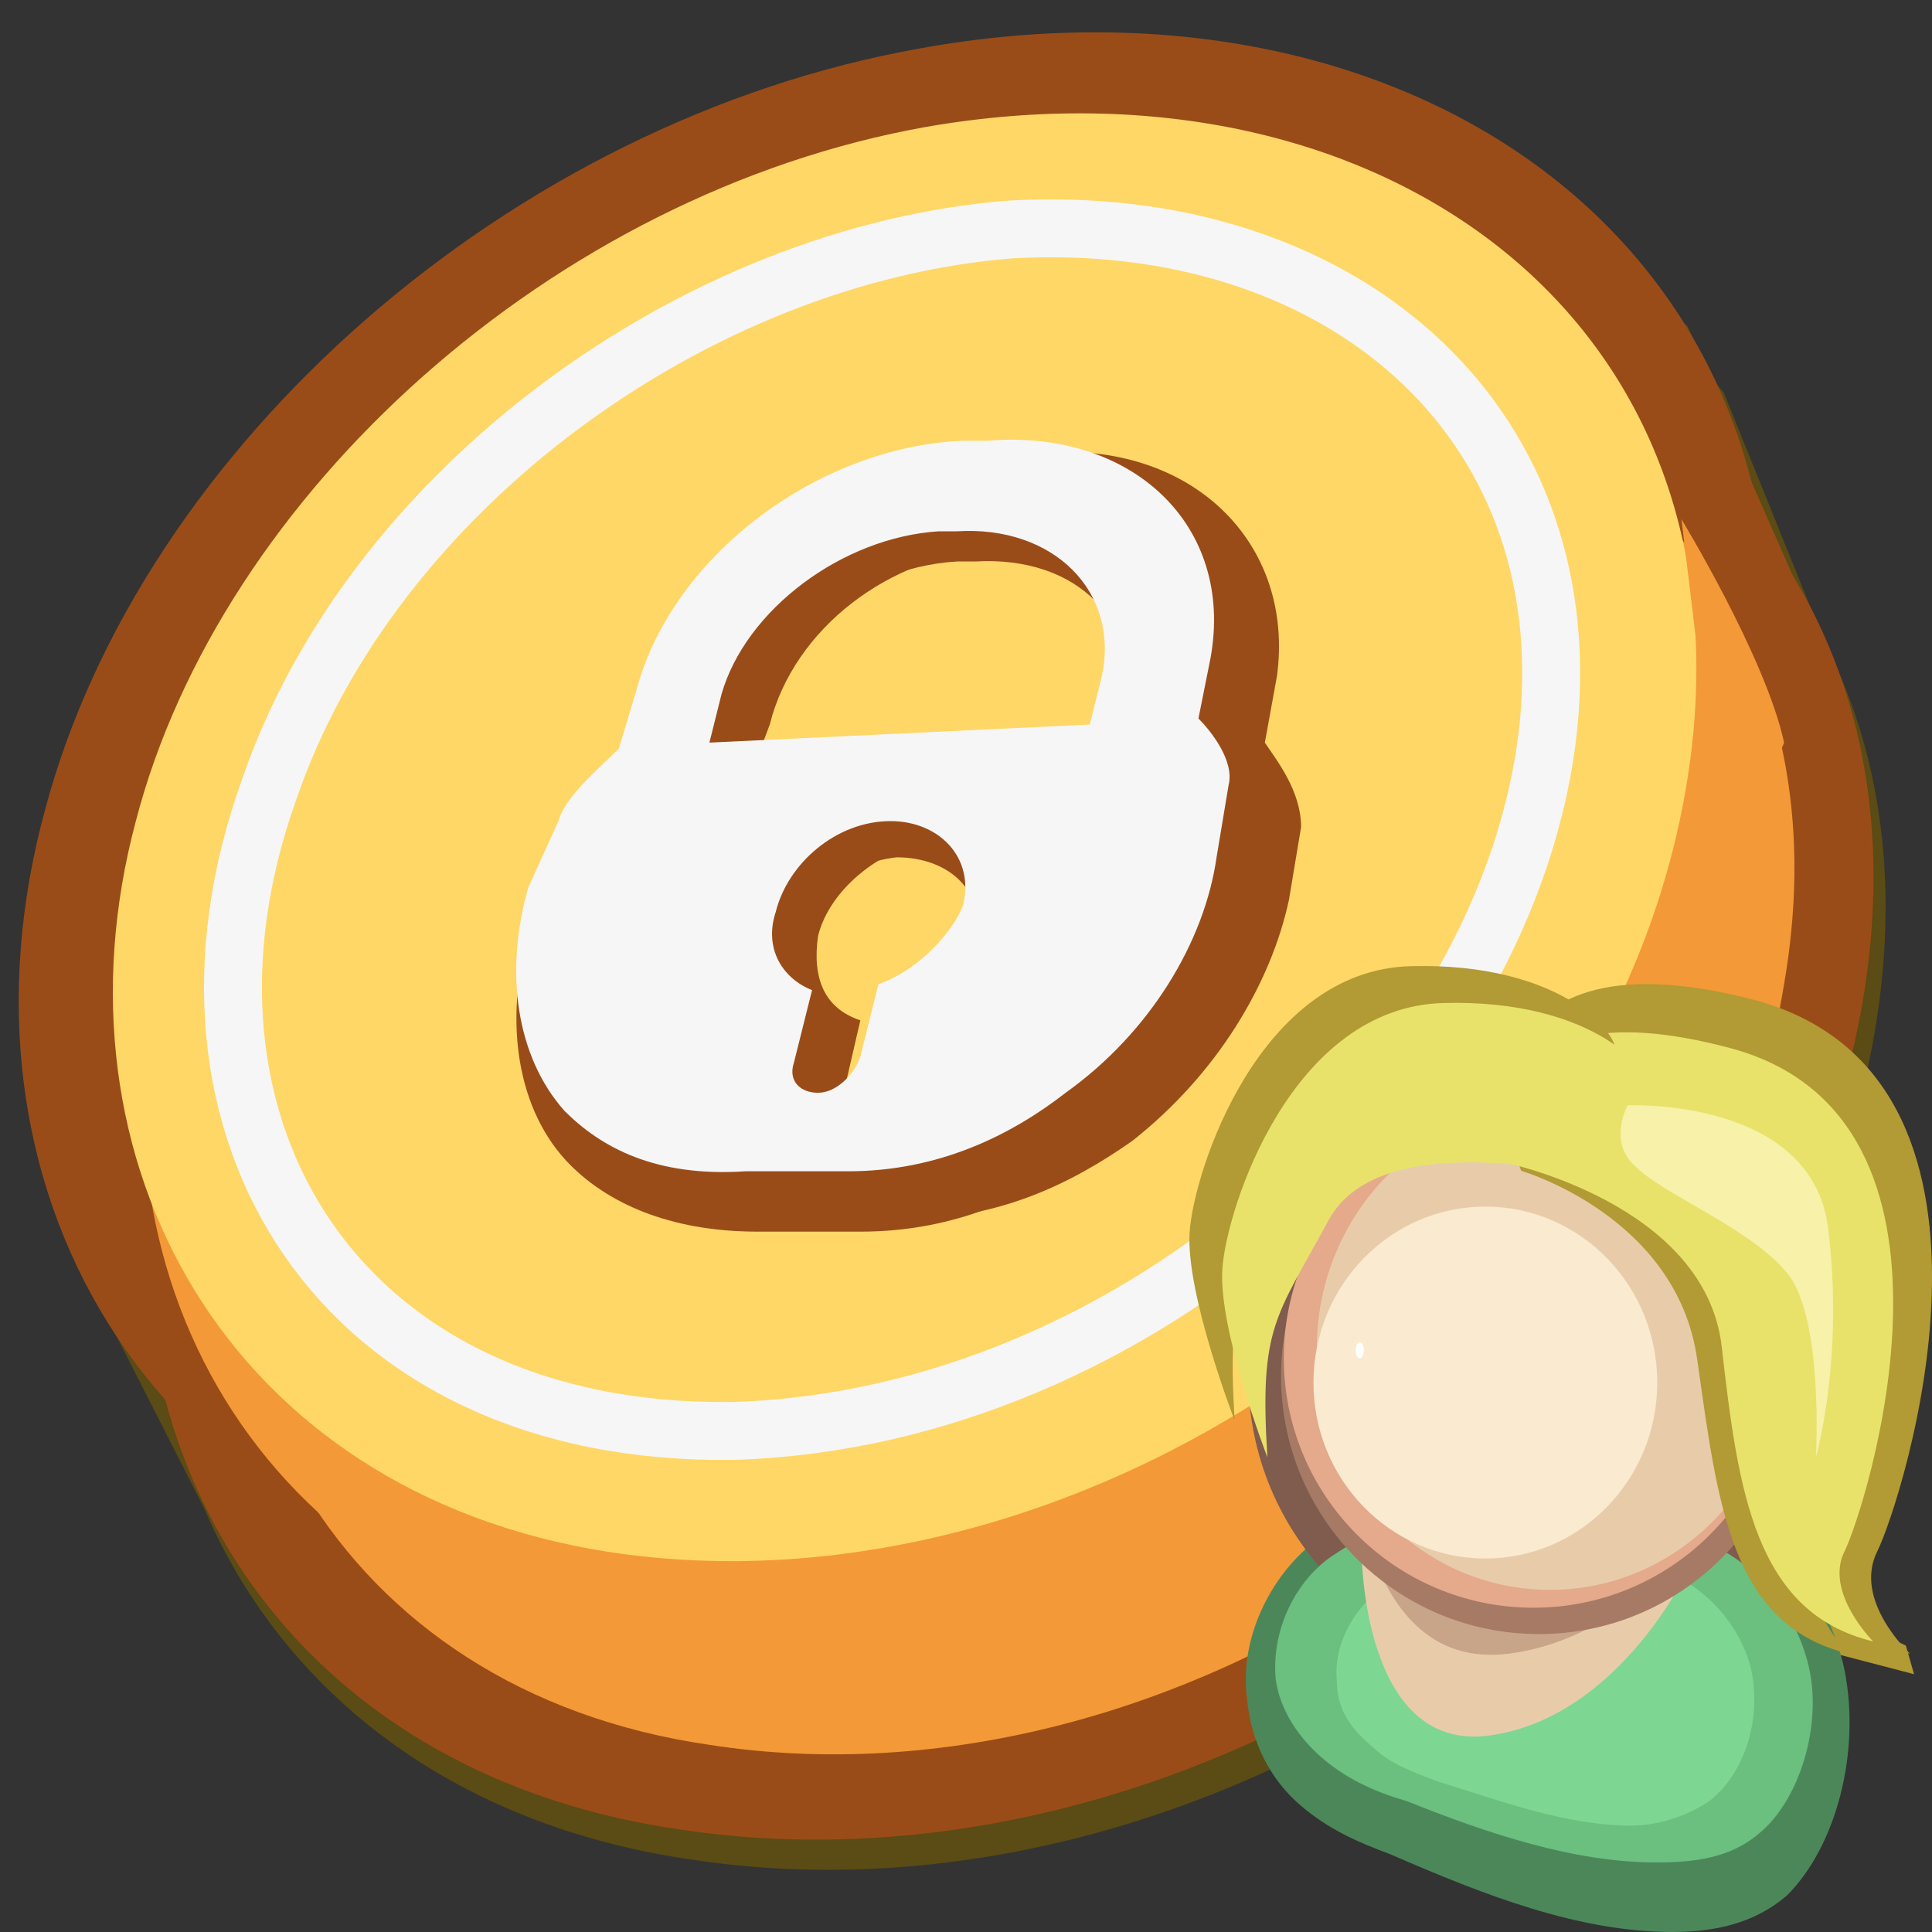 <svg xmlns="http://www.w3.org/2000/svg" fill="none" viewBox="0.25 0 32 32">
  <rect x="0.25" y="0" width="32" height="32" fill="#333333" stroke="none"/>
  <g clip-path="url(#a)">
    <path d="m25.5 3.2 2.7 2.2 2.3 5.3-26.3 15.4-2.9-5.7 14.6-13 9.6-4.2Z" fill="#5B4B14"/>
    <path d="M31.3 17.1c-1.5 8.7-11.1 15-19.6 13.7-6.9-1-10.1-6.9-8.4-12.9 1.6-5.8 7.6-11.2 14.4-12.4 8.1-1.4 15 3.4 13.6 11.6Z" fill="#5B4B14"/>
    <path d="m26.2 3.5 2.6 3 2.1 5.2L4.6 26.2l-3-5.2L26.2 3.5Z" fill="#5B4B14"/>
    <path d="M31.1 16.6c-1.5 8.7-11.1 15-19.6 13.7-6.9-1-10.1-6.9-8.4-12.9 1.6-5.8 7.5-11.2 14.3-12.4 8.2-1.5 15.1 3.4 13.7 11.6Z" fill="#9A4C18"/>
    <path d="M29.4 12.7c-1.5 8.9-11.2 15.2-19.8 13.9-7-1.1-10.3-7-8.6-13.2C2.6 7.4 8.7 2 15.5.8c8.3-1.5 15.3 3.5 13.9 11.9Z" fill="#9A4C18"/>
    <path d="M29.8 16.3c-1.3 8-10.1 13.8-17.8 12.6-6.2-.9-9.1-6.3-7.6-11.8 1.5-5.3 6.9-10.2 13-11.3 7.4-1.4 13.7 3 12.4 10.5Z" fill="#F49937"/>
    <path d="M28.7 14.7c-1.3 8.2-10.2 14-17.9 12.8-6.3-1-9.3-6.5-7.8-12.1 1.4-5.4 6.9-10.4 13.1-11.5 7.5-1.3 13.8 3.2 12.6 10.8Z" fill="#F49937"/>
    <path d="M28.2 12.9c-1.3 8.2-10.2 14-17.9 12.8-6.3-1-9.3-6.5-7.8-12.1 1.4-5.4 6.9-10.4 13.1-11.5 7.5-1.3 13.8 3.2 12.6 10.8Z" fill="#FFD766"/>
    <path d="M26.046 12.42c-1.1 6.8-8.5 11.7-15 10.7-5.3-.8-7.7-5.4-6.4-10.2 1.2-4.5 5.8-8.6 10.9-9.5 6.2-1.2 11.5 2.6 10.5 9Z" fill="#FFD766"/>
    <path d="M28.3 5.8 28.8 10.7l1.2 1.8.5-1.7-2.2-5ZM20.5 12.6l.2-1.1c.4-2.3-1.3-3.9-3.9-3.8h-.4c-2.5.2-5 2-5.6 4.3l-.3 1c-.3.3-1.0.8-1.1 1.3l-.4 1.2c-.4 1.4-.2 2.9.7 3.8.6.6 1.6 1.1 3.1 1.1h1.7c1.6 0 2.8-.6 3.8-1.3 1.4-1.1 2.3-2.6 2.6-4l.2-1.2c.1-.5-.3-1.1-.6-1.3Zm-4.4-3.3h.3c1.7-.1 2.8 1 2.5 2.6l-.2.8-6.6.3.2-.8c.5-1.5 2.1-2.8 3.8-2.9Zm-1.1 7.9-.3 1.3c-.1.3-.4.6-.7.6-.3 0-.5-.2-.5-.6l.3-1.3c-.6-.2-.8-.7-.7-1.4.2-.8 1.1-1.5 2-1.6.9 0 1.5.6 1.3 1.4-.1.7-.7 1.3-1.4 1.6Z" fill="#9A4C18"/>
    <path d="m21.2 12.3.2-1.1c.3-2.2-1.4-3.9-3.9-3.7h-.4c-2.5.2-5 2-5.6 4.3l-.3 1c-.3.3-1 .8-1.1 1.3l-.4 1.2c-.4 1.4-.2 2.9.7 3.8.6.6 1.6 1.1 3.1 1.1h1.7c1.6 0 2.8-.6 3.8-1.3 1.4-1.1 2.3-2.6 2.6-4l.2-1.2c0-.6-.4-1.1-.6-1.4Zm-4.5-3.2h.3c1.7-.1 2.8 1 2.5 2.6l-.2.8-6.6.3.3-.8c.4-1.6 2-2.8 3.7-2.9Zm-1 7.8-.3 1.3c-.1.3-.4.6-.7.6-.3 0-.5-.2-.5-.6l.3-1.3c-.6-.2-.8-.7-.7-1.4.2-.8 1.1-1.5 2-1.6.9 0 1.5.6 1.3 1.4-.2.8-.8 1.4-1.4 1.6Z" fill="#9A4C18"/>
    <path d="m20.1 11.9.2-1c.4-2.2-1.3-3.8-3.7-3.6h-.4c-2.4.1-4.8 1.9-5.4 4.1l-.3 1c-.3.3-.9.8-1 1.2l-.5 1.1c-.4 1.4-.2 2.8.6 3.7C10.2 19 11.1 19.5 12.6 19.4h1.7c1.5 0 2.7-.6 3.6-1.3 1.4-1 2.3-2.5 2.5-3.9l.2-1.2c.1-.4-.3-.9-.5-1.1Zm-4.3-3.1h.3c1.6-.1 2.7 1 2.4 2.4l-.2.8-6.3.3.2-.8c.4-1.4 2-2.6 3.6-2.7ZM14.8 16.3l-.3 1.2c-.1.3-.4.6-.7.6-.3 0-.5-.2-.4-.5l.3-1.2c-.5-.2-.8-.7-.6-1.3.2-.8 1-1.5 1.9-1.5.8 0 1.4.6 1.2 1.4-.2.5-.8 1.1-1.4 1.3Z" fill="#F6F6F6"/>
    <path d="M25.9 12c.5-5.1-3.5-8.5-8.9-8.2-5.2.4-10.6 4.3-12.3 9.3-2 5.6 1.2 10.7 7.7 10.6 6.7-.2 12.9-5.8 13.5-11.7Z" stroke="#F6F6F6" stroke-width=".959" stroke-miterlimit="10"/>
    <path d="m28.5 11.9-.4-3.3s1.4 2.3 1.7 3.7l-1.5 3.7.2-4.1Z" fill="#F49937"/>
    <path d="m30.394 27.323 1.559.407-.136-.474-1.423-.678v.746Z" fill="#B29A34"/>
    <path d="M28.563 26.103c.881.271 1.695 1.017 1.966 2.034.271 1.017-.136 2.305-.881 2.847-.542.407-1.152.474-1.762.474-1.491 0-2.915-.474-4.406-1.017-.474-.136-1.017-.339-1.423-.678-.407-.339-.813-.814-.881-1.356-.068-.813.407-1.627 1.017-2.034 1.085-.678 2.169-.949 3.321-.949.949.068 2.101.407 3.05.678Z" fill="#4C875A"/>
    <path d="M28.767 25.086c.881.339 1.762 1.288 2.034 2.576.271 1.356-.136 2.915-.949 3.728-.542.474-1.22.61-1.898.61-1.559 0-3.118-.61-4.677-1.288-.542-.203-1.017-.407-1.491-.813-.474-.407-.813-1.017-.881-1.762-.136-1.017.407-2.034 1.085-2.576 1.152-.881 2.305-1.288 3.525-1.288 1.017 0 2.237.407 3.254.813Z" fill="#4C875A"/>
    <path d="M30.551 22.812c.01-2.658-2.137-4.821-4.795-4.83-2.658-.01-4.821 2.137-4.83 4.795-.01 2.658 2.137 4.821 4.795 4.83 2.658.01 4.821-2.137 4.83-4.795Z" fill="#7F5C4E"/>
    <path d="M28.36 25.493c.813.271 1.559 1.017 1.83 2.034.271 1.017-.136 2.305-.813 2.847-.474.407-1.085.474-1.695.474-1.356 0-2.779-.474-4.135-1.017-.474-.136-.949-.339-1.356-.678-.407-.339-.746-.813-.813-1.356-.068-.814.339-1.627.949-2.034 1.017-.678 2.034-.949 3.118-.949.949.068 2.101.407 2.915.678Z" fill="#6BBF7F"/>
    <path d="M27.818 26.035c.61.203 1.22.813 1.423 1.559.203.814-.068 1.762-.678 2.237-.407.271-.881.407-1.288.407-1.085 0-2.169-.407-3.254-.746-.339-.136-.746-.271-1.017-.542-.339-.271-.61-.61-.61-1.085-.068-.61.271-1.22.746-1.559.813-.542 1.627-.746 2.44-.746.678-.068 1.559.203 2.237.474Z" fill="#7ED693"/>
    <path d="M28.157 26.103s-1.152 2.373-3.254 2.644c-2.101.271-2.101-3.05-2.101-3.05s2.983 1.83 5.355.407Z" fill="#E8CCAA"/>
    <path d="M30.009 22.81c.009-2.358-1.896-4.277-4.255-4.286-2.359-.009-4.277 1.897-4.286 4.255-.009 2.358 1.897 4.277 4.255 4.286 2.358.009 4.277-1.896 4.286-4.255Z" fill="#A67A65"/>
    <path opacity=".48" d="M29.309 24.001s-1.423 3.05-4.067 3.389c-2.644.339-2.644-3.864-2.644-3.864s3.796 2.305 6.711.474Z" fill="#A67A65"/>
    <path d="M29.784 22.509c.008-2.284-1.836-4.142-4.12-4.15-2.284-.008-4.142 1.836-4.15 4.12-.008 2.284 1.836 4.142 4.12 4.15 2.284.008 4.142-1.836 4.15-4.12Z" fill="#E5A98C"/>
    <path d="M29.788 22.348c.008-2.209-1.715-4.006-3.849-4.013-2.134-.008-3.87 1.776-3.878 3.985-.008 2.209 1.715 4.006 3.849 4.013 2.134.008 3.87-1.776 3.878-3.985Z" fill="#E8CCAA"/>
    <path d="M27.699 22.91c.006-1.61-1.264-2.919-2.836-2.925-1.572-.006-2.852 1.295-2.858 2.904-.006 1.61 1.264 2.919 2.837 2.925 1.572.006 2.852-1.295 2.857-2.904Z" fill="#FAEACF"/>
    <path d="M22.84 22.366c0-.075-.03-.136-.067-.136-.037-0-.068.06-.068.135-0.0.075.03.136.067.136.037 0.0.068-.06.068-.135Z" fill="#fff"/>
    <path d="M25.174 19.053s3.593.339 3.932 2.915c.339 2.576.61 4.88 2.779 5.423 0 0-.949-.881-.542-1.695.407-.814 2.711-7.931-2.101-9.151-4.813-1.22-4.067 2.508-4.067 2.508Z" fill="#B29A34"/>
    <path d="M25.445 19.392s2.576.746 2.915 3.118c.339 2.372.542 4.406 2.508 4.88 0 0-.813-.813-.474-1.491.339-.678 2.44-7.185-1.898-8.338-4.338-1.152-3.05 1.83-3.05 1.83Z" fill="#B29A34"/>
    <path d="M25.174 19.256s3.321.678 3.593 3.05c.271 2.373.542 4.406 2.508 4.881 0 0-.813-.814-.474-1.491.339-.678 2.44-7.185-1.898-8.338-4.338-1.152-3.728 1.898-3.728 1.898Z" fill="#E8E26B"/>
    <path d="M26.191 18.917s-3.593-.949-4.474.678c-.881 1.627-1.152 1.762-1.017 3.932 0 0-.813-2.101-.746-3.118.068-1.017 1.152-4.338 3.66-4.406 2.508-.068 3.525 1.152 3.389 1.491-.136.407-.814 1.423-.814 1.423Z" fill="#B29A34"/>
    <path d="M26.733 19.527s-3.593-.949-4.474.678c-.881 1.627-1.152 1.762-1.017 3.932 0 0-.813-2.101-.746-3.118.068-1.017 1.152-4.338 3.66-4.406 2.508-.068 3.525 1.152 3.389 1.491-.136.407-.813 1.423-.813 1.423Z" fill="#E8E26B"/>
    <path d="M27.208 18.307s3.05-.136 3.321 2.034c.271 2.169-.203 3.796-.203 3.796s.136-2.305-.474-3.05c-.61-.746-2.034-1.288-2.508-1.762-.474-.407-.136-1.017-.136-1.017Z" fill="#F7F1A9"/>
  </g>
  <defs>
    <clipPath id="a">
      <path fill="#fff" transform="translate(.25)" d="M0 0h32v32H0z"/>
    </clipPath>
  </defs>
</svg>
